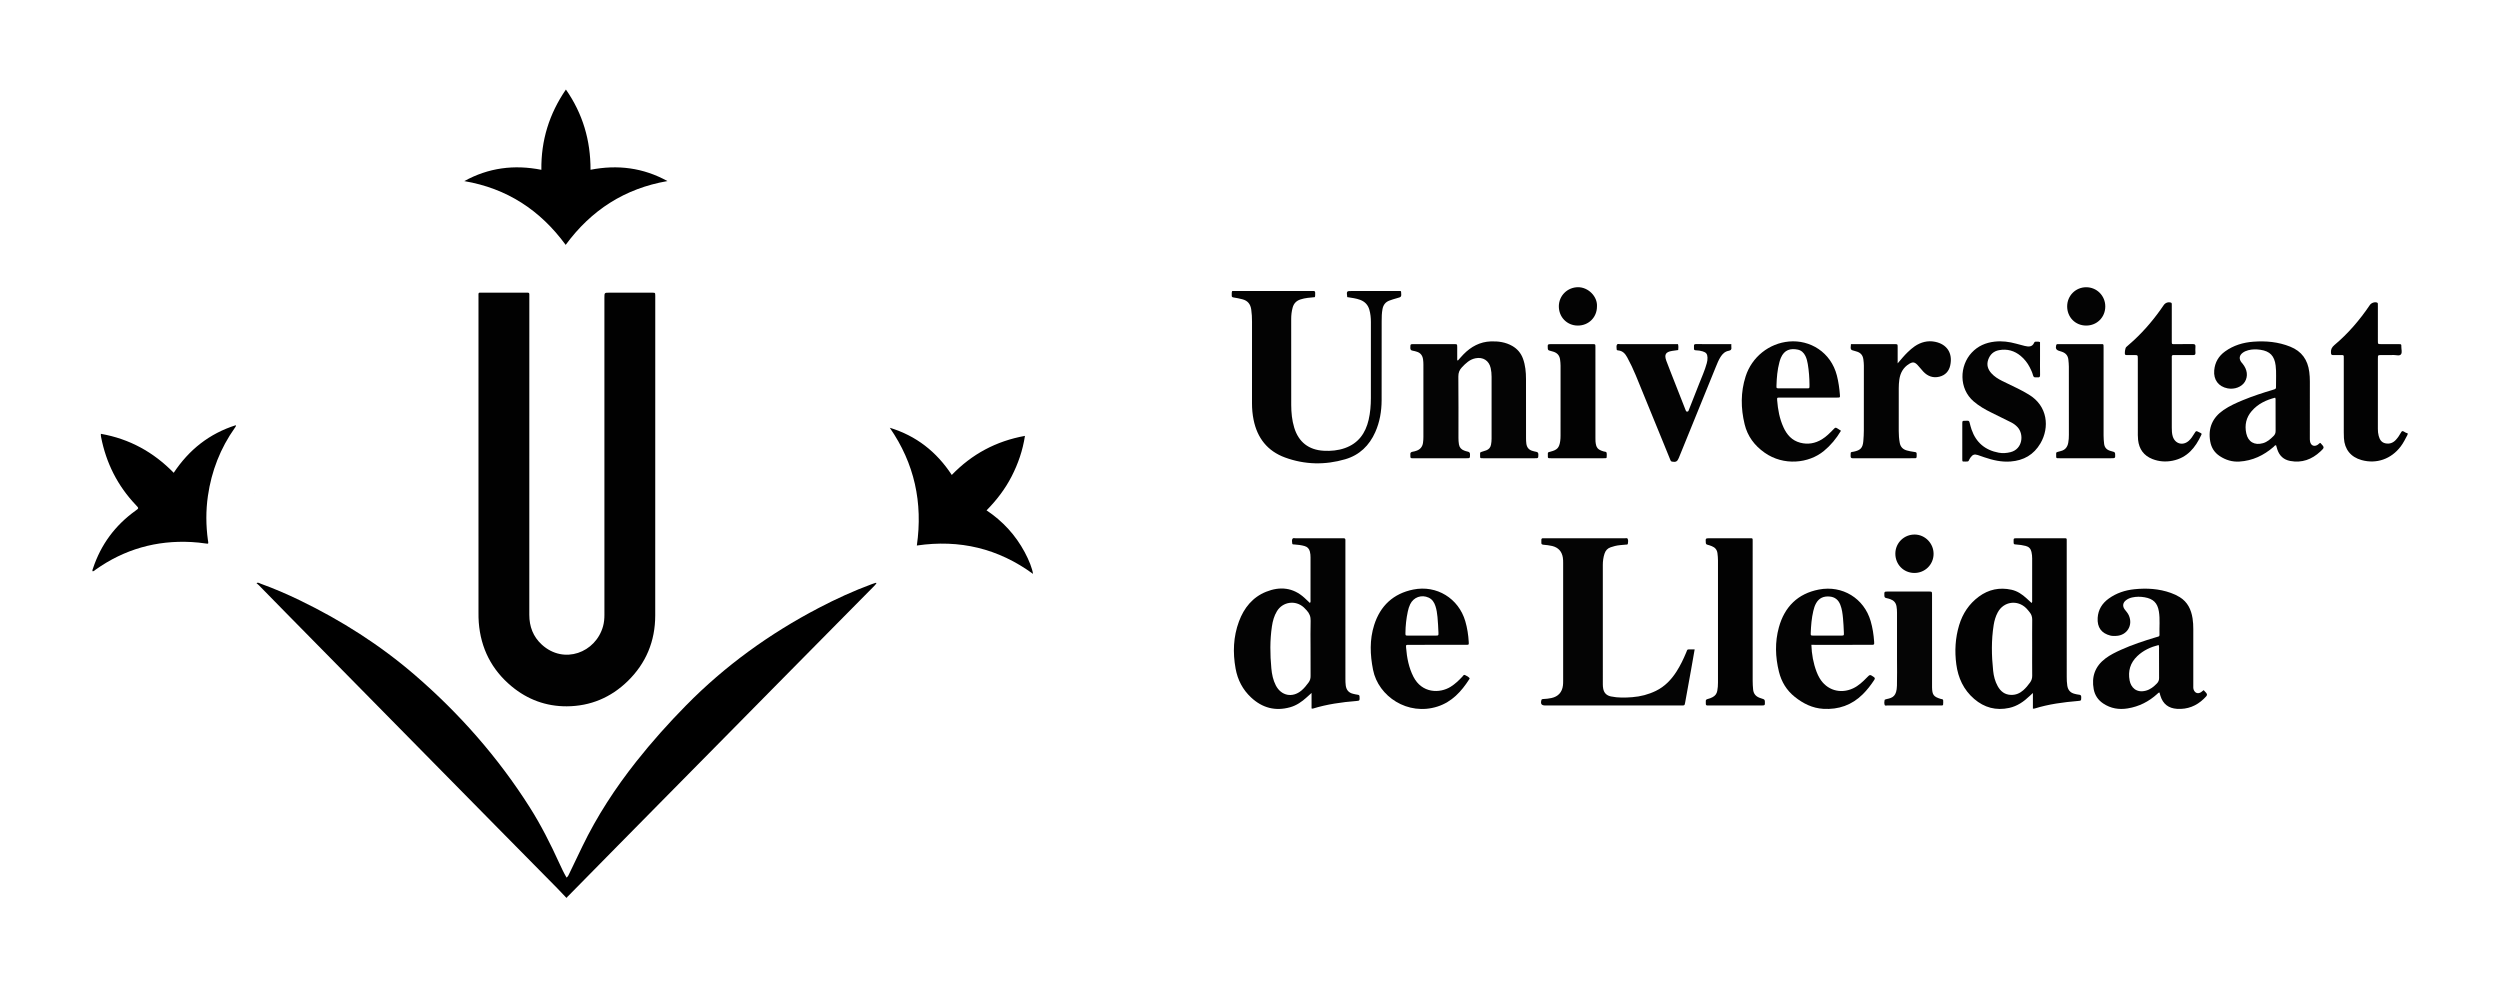 <?xml version="1.0" encoding="UTF-8"?> <svg xmlns="http://www.w3.org/2000/svg" width="881" height="348" viewBox="0 0 881 348" fill="none"><path fill-rule="evenodd" clip-rule="evenodd" d="M674.549 201.908C670.762 201.853 667.869 198.847 667.92 195.015C667.971 191.266 671.049 188.303 674.822 188.373C678.461 188.441 681.422 191.527 681.394 195.221C681.365 198.992 678.324 201.962 674.549 201.908Z" fill="#030303"></path><path fill-rule="evenodd" clip-rule="evenodd" d="M90.386 205.515C90.95 205.107 91.434 205.541 91.904 205.711C96.611 207.407 101.199 209.391 105.701 211.57C120.336 218.656 133.968 227.319 146.279 237.951C161.962 251.494 175.522 266.921 186.645 284.439C190.662 290.764 194.022 297.442 197.128 304.253C197.894 305.931 198.68 307.602 199.659 309.27C200.208 308.854 200.418 308.264 200.678 307.728C202.19 304.607 203.676 301.474 205.183 298.351C210.359 287.627 216.83 277.726 224.203 268.397C229.685 261.459 235.575 254.881 241.774 248.579C255.514 234.611 271.2 223.291 288.544 214.227C294.617 211.053 300.835 208.202 307.269 205.833C307.691 205.678 308.118 205.535 308.547 205.399C308.622 205.376 308.717 205.417 308.898 205.441C308.553 206.049 308.072 206.495 307.619 206.954C303.47 211.156 299.311 215.35 295.161 219.55C287.809 226.988 280.46 234.428 273.111 241.87C268.234 246.81 263.364 251.757 258.488 256.698C249.811 265.49 241.132 274.277 232.456 283.068C227.516 288.073 222.578 293.079 217.643 298.088C211.822 303.996 206.004 309.906 200.187 315.818C200.038 315.97 199.816 316.081 199.82 316.345C199.73 316.345 199.64 316.345 199.549 316.345C198.467 315.208 197.403 314.054 196.3 312.937C189.404 305.94 182.496 298.953 175.599 291.957C168.258 284.512 160.924 277.06 153.588 269.611C147.77 263.703 141.951 257.795 136.134 251.887C130.283 245.947 124.434 240.007 118.583 234.067C112.733 228.126 106.881 222.189 101.035 216.244C97.749 212.903 94.476 209.548 91.192 206.204C90.943 205.95 90.654 205.734 90.383 205.5L90.386 205.515Z" fill="black"></path><path fill-rule="evenodd" clip-rule="evenodd" d="M848.432 153.176C847.676 154.594 846.987 156.045 846.006 157.339C842.649 161.772 837.463 163.588 832.221 162.13C828.416 161.071 826.221 158.352 825.998 154.404C825.961 153.729 825.949 153.052 825.949 152.377C825.947 143.944 825.947 135.512 825.947 127.079C825.947 126.853 825.949 126.628 825.947 126.403C825.947 125.042 826.07 125.119 824.599 125.12C823.788 125.121 822.976 125.104 822.165 125.125C821.653 125.139 821.489 124.945 821.435 124.421C821.316 123.253 821.667 122.419 822.603 121.634C827.474 117.554 831.568 112.77 835.119 107.513C835.654 106.72 836.846 106.316 837.674 106.628C837.869 106.701 837.947 106.837 837.951 107.028C837.959 107.343 837.963 107.659 837.963 107.975C837.963 112.033 837.961 116.092 837.965 120.15C837.967 121.253 837.981 121.263 839.065 121.267C841.139 121.275 843.213 121.261 845.288 121.273C846.222 121.278 846.249 121.296 846.237 122.257C846.227 123.151 846.604 124.262 846.089 124.881C845.54 125.54 844.396 125.077 843.515 125.108C842.076 125.158 840.63 125.117 839.187 125.123C837.974 125.128 837.966 125.133 837.966 126.403C837.962 130.011 837.964 133.618 837.964 137.226C837.964 141.871 837.97 146.515 837.96 151.16C837.958 151.978 838.03 152.786 838.241 153.569C838.583 154.843 839.173 155.929 840.618 156.23C842.067 156.531 843.29 156.096 844.282 155.027C845.02 154.231 845.62 153.325 846.141 152.376C846.381 151.939 846.596 151.788 847.086 152.064C847.506 152.3 847.906 152.628 848.432 152.637C848.432 152.815 848.432 152.996 848.432 153.176Z" fill="#020202"></path><path fill-rule="evenodd" clip-rule="evenodd" d="M168.616 161.852C168.616 142.823 168.614 123.795 168.619 104.766C168.619 102.84 168.409 103.148 170.281 103.142C175.196 103.127 180.111 103.137 185.026 103.138C185.341 103.138 185.658 103.146 185.972 103.139C186.367 103.129 186.543 103.316 186.536 103.707C186.527 104.113 186.536 104.519 186.536 104.924C186.536 142.17 186.543 179.415 186.526 216.661C186.525 220.81 187.88 224.38 190.941 227.173C198.739 234.288 209.959 229.976 212.519 220.684C212.879 219.375 212.998 218.033 212.997 216.672C212.991 179.426 212.992 142.181 212.992 104.935C212.992 103.138 212.992 103.138 214.759 103.137C219.764 103.137 224.769 103.135 229.775 103.139C230.896 103.139 230.896 103.151 230.914 104.214C230.917 104.394 230.914 104.574 230.914 104.755C230.914 142.136 230.931 179.517 230.902 216.898C230.895 225.942 227.672 233.733 221.183 240.05C215.243 245.834 208.029 248.86 199.739 248.904C192.461 248.943 185.919 246.536 180.307 241.881C173.257 236.033 169.424 228.471 168.716 219.338C168.626 218.171 168.619 216.997 168.619 215.826C168.614 197.835 168.616 179.843 168.616 161.852Z" fill="#010101"></path><path fill-rule="evenodd" clip-rule="evenodd" d="M461.627 212.497C461.943 212.084 461.827 211.715 461.827 211.379C461.837 206.419 461.834 201.459 461.833 196.499C461.833 195.776 461.788 195.061 461.601 194.356C461.334 193.353 460.724 192.709 459.723 192.424C458.545 192.09 457.34 191.951 456.123 191.87C455.835 191.85 455.409 191.945 455.377 191.495C455.336 190.926 455.147 190.294 455.518 189.803C455.73 189.522 456.199 189.685 456.551 189.684C461.646 189.678 466.741 189.68 471.836 189.68C472.332 189.68 472.83 189.704 473.324 189.674C473.885 189.639 474.178 189.82 474.123 190.43C474.095 190.743 474.118 191.061 474.118 191.377C474.118 207.339 474.117 223.301 474.123 239.263C474.123 240.029 474.142 240.799 474.238 241.556C474.434 243.091 475.252 244.128 476.808 244.49C477.377 244.622 477.949 244.77 478.527 244.837C479.002 244.892 479.085 245.123 479.105 245.545C479.169 246.866 479.154 246.937 478.008 247.028C472.787 247.443 467.623 248.172 462.602 249.725C462.529 249.747 462.435 249.702 462.193 249.663C462.193 247.975 462.193 246.254 462.193 244.194C461.46 244.858 460.978 245.291 460.499 245.726C458.78 247.289 456.897 248.605 454.637 249.235C449.422 250.69 444.841 249.476 440.9 245.803C437.929 243.034 436.147 239.601 435.426 235.628C434.405 229.984 434.606 224.391 436.617 218.981C438.383 214.235 441.401 210.449 446.199 208.53C451.028 206.598 455.652 207.003 459.676 210.664C460.143 211.089 460.594 211.531 461.053 211.963C461.236 212.136 461.422 212.307 461.627 212.497ZM461.835 228.227C461.835 225.071 461.766 221.913 461.866 218.759C461.913 217.282 461.436 216.129 460.478 215.098C460.14 214.735 459.809 214.363 459.443 214.031C456.531 211.39 452.027 212.034 449.997 215.382C448.999 217.028 448.502 218.852 448.225 220.732C447.496 225.663 447.559 230.614 448.024 235.56C448.218 237.626 448.628 239.661 449.597 241.537C451.501 245.223 455.461 246.014 458.646 243.329C459.617 242.51 460.4 241.521 461.149 240.502C461.649 239.823 461.859 239.094 461.85 238.236C461.814 234.899 461.835 231.562 461.835 228.227Z" fill="#030303"></path><path fill-rule="evenodd" clip-rule="evenodd" d="M716.395 249.734C716.395 247.949 716.395 246.211 716.395 244.208C715.905 244.659 715.586 244.94 715.282 245.235C713.204 247.234 710.893 248.856 708.026 249.474C703.397 250.473 699.276 249.38 695.692 246.294C691.956 243.076 690.036 238.893 689.399 234.089C688.784 229.44 689.04 224.829 690.399 220.318C691.631 216.23 693.887 212.81 697.335 210.26C700.784 207.708 704.647 206.899 708.851 207.827C710.939 208.288 712.634 209.458 714.181 210.877C714.761 211.409 715.337 211.945 715.925 212.486C716.237 212.136 716.128 211.812 716.128 211.518C716.136 206.605 716.134 201.692 716.134 196.779C716.134 196.012 716.064 195.256 715.89 194.502C715.632 193.379 714.992 192.676 713.869 192.391C712.773 192.113 711.666 191.953 710.539 191.884C709.607 191.827 709.607 191.809 709.594 190.863C709.576 189.694 709.576 189.684 710.742 189.684C716.195 189.68 721.648 189.681 727.103 189.683C728.447 189.683 728.312 189.585 728.312 190.937C728.314 206.802 728.312 222.668 728.316 238.533C728.316 239.568 728.351 240.599 728.511 241.628C728.753 243.188 729.597 244.158 731.134 244.516C731.616 244.628 732.099 244.772 732.589 244.807C733.191 244.849 733.444 245.039 733.427 245.704C733.398 246.899 733.448 246.924 732.288 247.021C727.118 247.453 721.993 248.134 717.017 249.681C716.854 249.731 716.67 249.712 716.395 249.734ZM716.135 228.126C716.135 224.884 716.108 221.642 716.151 218.401C716.165 217.395 715.891 216.545 715.274 215.783C714.879 215.293 714.497 214.787 714.051 214.345C710.949 211.256 706.096 211.944 704.018 215.775C703.262 217.17 702.819 218.684 702.571 220.247C701.717 225.618 701.815 231.005 702.385 236.39C702.586 238.273 703.049 240.112 703.983 241.791C705.012 243.644 706.485 244.829 708.702 244.885C710.364 244.927 711.778 244.327 713.003 243.243C713.919 242.435 714.689 241.498 715.399 240.509C715.915 239.793 716.161 239.029 716.149 238.12C716.109 234.789 716.133 231.457 716.135 228.126Z" fill="#020202"></path><path fill-rule="evenodd" clip-rule="evenodd" d="M463.337 104.716C461.571 104.874 459.915 104.993 458.31 105.511C456.849 105.982 455.937 106.918 455.534 108.379C455.171 109.69 455.018 111.032 455.017 112.387C455.009 122.487 454.993 132.587 455.027 142.687C455.036 145.392 455.289 148.087 456.083 150.698C457.623 155.764 461.17 158.551 466.472 158.847C469.015 158.99 471.528 158.757 473.937 157.908C478.676 156.237 481.214 152.674 482.31 147.931C482.891 145.418 483.093 142.857 483.098 140.286C483.118 131.358 483.108 122.431 483.104 113.503C483.104 112.011 482.968 110.533 482.546 109.094C482.057 107.423 480.987 106.304 479.355 105.676C477.869 105.104 476.295 104.972 474.762 104.701C474.503 102.548 474.503 102.548 476.478 102.548C481.752 102.548 487.029 102.548 492.304 102.548C492.749 102.548 493.195 102.548 493.599 102.548C493.676 102.713 493.741 102.791 493.747 102.874C493.894 104.666 493.889 104.648 492.188 105.103C491.321 105.335 490.462 105.618 489.619 105.926C488.225 106.436 487.466 107.469 487.192 108.919C486.921 110.347 486.901 111.787 486.9 113.228C486.894 122.516 486.924 131.805 486.884 141.093C486.866 144.953 486.228 148.72 484.645 152.277C482.534 157.021 479.09 160.366 474.071 161.837C466.945 163.925 459.8 163.772 452.83 161.217C446.666 158.957 443.063 154.361 441.766 147.95C441.381 146.047 441.204 144.121 441.205 142.176C441.215 132.572 441.21 122.968 441.21 113.364C441.21 111.921 441.148 110.486 440.934 109.052C440.653 107.16 439.7 105.941 437.788 105.457C436.78 105.202 435.769 104.984 434.747 104.835C434.244 104.762 434.012 104.594 434.065 104.081C434.116 103.596 433.956 103.091 434.232 102.548C434.605 102.548 435.006 102.548 435.407 102.548C444.29 102.548 453.173 102.548 462.055 102.548C462.236 102.548 462.419 102.572 462.595 102.544C463.357 102.42 463.537 102.816 463.466 103.474C463.423 103.874 463.539 104.288 463.337 104.716Z" fill="#030303"></path><path fill-rule="evenodd" clip-rule="evenodd" d="M313.561 150.748C322.866 153.564 330.031 159.19 335.405 167.373C342.509 160.026 350.99 155.456 361.193 153.604C360.406 158.75 358.787 163.422 356.498 167.878C354.221 172.313 351.23 176.237 347.66 179.849C353.433 183.701 357.878 188.587 361.1 194.571C362.645 197.441 363.814 200.475 364.038 202.241C351.771 193.267 338.17 190.037 323.096 192.241C325.257 177.128 322.257 163.31 313.561 150.748Z" fill="black"></path><path fill-rule="evenodd" clip-rule="evenodd" d="M199.344 86.296C190.377 74.055 178.624 66.371 163.615 63.821C172.153 59.106 181.181 57.941 190.779 59.84C190.647 49.475 193.537 40.134 199.425 31.547C205.381 40.091 208.126 49.476 208.102 59.826C217.683 57.955 226.676 59.111 235.208 63.81C220.216 66.413 208.371 73.991 199.344 86.296Z" fill="black"></path><path fill-rule="evenodd" clip-rule="evenodd" d="M35.547 152.877C45.651 154.661 54.083 159.315 61.217 166.613C66.621 158.47 73.763 152.802 83.128 149.831C83.169 150.301 82.935 150.513 82.774 150.74C77.648 157.97 74.532 166.002 73.269 174.753C72.519 179.954 72.557 185.168 73.271 190.374C73.283 190.463 73.311 190.55 73.324 190.639C73.472 191.65 73.461 191.671 72.49 191.525C70.842 191.278 69.186 191.107 67.52 191.016C55.105 190.341 43.819 193.57 33.666 200.756C33.348 200.981 33.089 201.337 32.633 201.332C32.465 200.952 32.666 200.63 32.777 200.295C35.559 191.895 40.567 185.134 47.746 179.976C48.977 179.092 48.975 179.122 47.897 177.989C41.448 171.215 37.416 163.198 35.624 154.037C35.589 153.86 35.565 153.681 35.55 153.501C35.538 153.368 35.547 153.233 35.547 152.877Z" fill="black"></path><path fill-rule="evenodd" clip-rule="evenodd" d="M597.195 228.854C596.754 231.37 596.357 233.671 595.945 235.97C595.254 239.827 594.554 243.682 593.853 247.536C593.658 248.601 593.65 248.612 592.605 248.613C589.269 248.619 585.933 248.615 582.597 248.615C570.154 248.615 557.71 248.615 545.269 248.615C545.042 248.615 544.818 248.615 544.591 248.615C543.218 248.612 542.825 248.075 543.181 246.73C543.271 246.387 543.501 246.349 543.783 246.338C544.775 246.299 545.76 246.198 546.73 245.988C549.093 245.477 550.505 243.943 550.785 241.539C550.847 241.004 550.855 240.46 550.855 239.92C550.859 226.08 550.861 212.239 550.855 198.399C550.855 197.769 550.847 197.131 550.75 196.512C550.404 194.332 549.172 192.948 546.998 192.408C545.986 192.156 544.955 192.066 543.926 191.97C543.358 191.917 543.108 191.723 543.172 191.148C543.197 190.925 543.193 190.696 543.174 190.472C543.123 189.93 543.276 189.601 543.901 189.675C544.124 189.701 544.352 189.678 544.577 189.678C553.819 189.678 563.061 189.678 572.304 189.678C572.349 189.678 572.394 189.672 572.439 189.679C572.826 189.737 573.355 189.476 573.576 189.863C573.867 190.373 573.726 191.007 573.664 191.578C573.619 192.005 573.178 191.902 572.891 191.93C571.639 192.055 570.373 192.098 569.143 192.398C568.62 192.525 568.104 192.689 567.592 192.859C566.483 193.229 565.791 194.021 565.434 195.11C565.006 196.405 564.832 197.743 564.832 199.103C564.83 213.124 564.83 227.145 564.836 241.165C564.836 241.658 564.877 242.157 564.963 242.643C565.236 244.189 566.16 245.104 567.703 245.428C570.203 245.952 572.726 245.875 575.242 245.683C578.138 245.462 580.92 244.736 583.543 243.459C586.682 241.93 588.982 239.508 590.832 236.607C592.166 234.512 593.238 232.283 594.195 229.995C594.732 228.712 594.414 228.87 595.943 228.852C596.297 228.851 596.654 228.854 597.195 228.854Z" fill="#040404"></path><path fill-rule="evenodd" clip-rule="evenodd" d="M513.787 127.024C514.437 126.302 515.06 125.557 515.74 124.864C518.392 122.161 521.523 120.441 525.388 120.308C528.034 120.217 530.603 120.579 532.943 121.923C534.726 122.948 535.98 124.437 536.693 126.379C537.545 128.7 537.757 131.118 537.763 133.559C537.779 140.503 537.767 147.448 537.773 154.392C537.773 155.021 537.8 155.655 537.875 156.279C538.041 157.678 538.789 158.595 540.187 158.935C540.537 159.02 540.878 159.142 541.234 159.191C541.859 159.278 542.146 159.527 542.119 160.238C542.072 161.471 542.127 161.482 540.853 161.483C534.855 161.486 528.857 161.484 522.861 161.484C522.59 161.484 522.32 161.483 522.049 161.474C521.799 161.466 521.602 161.356 521.59 161.09C521.569 160.64 521.584 160.189 521.582 159.738C521.582 159.379 521.867 159.317 522.119 159.233C522.674 159.049 523.24 158.9 523.785 158.692C524.695 158.346 525.24 157.7 525.433 156.718C525.576 156.003 525.632 155.291 525.632 154.57C525.634 147.31 525.63 140.05 525.636 132.79C525.636 131.748 525.544 130.717 525.316 129.703C524.72 127.057 522.605 125.725 519.949 126.259C517.922 126.666 516.545 128.004 515.197 129.42C514.324 130.338 513.908 131.329 513.922 132.673C513.996 139.887 513.957 147.103 513.959 154.318C513.959 155.084 513.996 155.842 514.129 156.605C514.317 157.702 514.945 158.381 515.94 158.765C516.36 158.926 516.792 159.064 517.231 159.153C517.807 159.269 518.04 159.534 518.034 160.161C518.024 161.478 518.065 161.484 516.714 161.485C510.581 161.487 504.448 161.486 498.316 161.486C498.045 161.486 497.775 161.488 497.504 161.481C497.173 161.472 497.026 161.278 497.018 160.964C497.011 160.739 497.039 160.51 497.008 160.288C496.919 159.639 497.147 159.274 497.833 159.186C498.275 159.128 498.712 158.99 499.137 158.848C500.456 158.409 501.241 157.48 501.458 156.119C501.57 155.411 501.604 154.683 501.605 153.965C501.615 145.487 501.614 137.01 501.607 128.532C501.606 127.903 501.577 127.267 501.487 126.645C501.291 125.281 500.588 124.309 499.207 123.925C498.774 123.805 498.343 123.647 497.901 123.6C497.155 123.521 496.97 123.13 496.998 122.431C497.042 121.28 497.002 121.269 498.204 121.269C502.938 121.265 507.674 121.265 512.409 121.269C513.507 121.27 513.516 121.28 513.522 122.354C513.532 123.885 513.524 125.415 513.524 126.945C513.611 126.971 513.699 126.998 513.787 127.024Z" fill="#040404"></path><path fill-rule="evenodd" clip-rule="evenodd" d="M817.711 156.091C819.193 157.684 819.211 157.704 817.705 159.105C814.693 161.911 811.193 163.224 807.055 162.438C804.77 162.003 803.284 160.634 802.547 158.44C802.377 157.932 802.24 157.414 802.09 156.903C801.635 156.868 801.475 157.253 801.215 157.477C797.744 160.489 793.787 162.375 789.151 162.657C786.639 162.81 784.35 162.119 782.249 160.736C780.37 159.498 779.269 157.766 778.884 155.572C778.062 150.864 779.661 147.167 783.591 144.477C785.722 143.02 788.07 141.979 790.443 140.998C793.9 139.569 797.455 138.423 801.035 137.35C802.06 137.042 802.09 137.032 802.068 135.984C802.021 133.598 802.236 131.206 801.939 128.826C801.511 125.401 799.933 123.753 796.548 123.259C795.118 123.05 793.673 123.048 792.255 123.426C791.552 123.614 790.89 123.895 790.308 124.335C789.122 125.232 788.956 126.435 789.841 127.633C789.976 127.814 790.136 127.974 790.279 128.149C791.97 130.216 792.271 132.584 791.091 134.537C789.995 136.353 787.446 137.329 785.023 136.862C781.789 136.238 779.998 133.84 780.289 130.518C780.535 127.696 781.84 125.475 784.129 123.831C787.106 121.694 790.481 120.684 794.094 120.413C798.543 120.08 802.885 120.482 807.082 122.166C811.139 123.795 813.25 126.82 813.785 131.052C813.928 132.167 813.996 133.291 813.994 134.421C813.978 141.002 813.984 147.584 813.988 154.166C813.988 154.616 813.976 155.074 814.052 155.513C814.322 157.057 815.564 157.564 816.845 156.68C817.131 156.482 817.316 156.131 817.711 156.091ZM801.754 140.142C798.574 140.955 795.688 142.312 793.492 144.866C791.535 147.14 790.965 149.797 791.582 152.706C792.223 155.716 794.48 157.023 797.453 156.183C798.996 155.747 800.119 154.738 801.209 153.641C801.723 153.125 801.936 152.586 801.928 151.849C801.893 148.288 801.914 144.726 801.91 141.164C801.91 140.854 801.973 140.533 801.754 140.142Z" fill="#030303"></path><path fill-rule="evenodd" clip-rule="evenodd" d="M761.006 244.044C760.551 244.093 760.416 244.356 760.223 244.533C757.25 247.246 753.795 248.984 749.823 249.639C746.731 250.149 743.827 249.682 741.167 247.905C739.335 246.68 738.218 244.994 737.823 242.873C737.001 238.441 738.315 234.782 741.958 232.037C743.661 230.753 745.569 229.833 747.499 228.962C751.405 227.199 755.468 225.87 759.563 224.63C759.864 224.539 760.163 224.425 760.469 224.366C760.846 224.294 761.016 224.092 761.002 223.718C760.912 220.974 761.232 218.218 760.791 215.486C760.301 212.467 758.807 211.011 755.775 210.482C754.291 210.223 752.82 210.216 751.349 210.546C750.546 210.726 749.806 211.051 749.16 211.557C748.068 212.411 747.9 213.659 748.748 214.762C749.268 215.441 749.85 216.065 750.203 216.864C751.75 220.366 749.553 223.932 745.73 224.09C745.056 224.118 744.373 224.145 743.71 223.979C740.552 223.182 739.003 221.104 739.22 217.715C739.406 214.829 740.804 212.601 743.13 210.929C745.833 208.985 748.909 207.979 752.171 207.644C756.511 207.199 760.812 207.448 764.972 208.93C766.077 209.324 767.144 209.811 768.14 210.428C770.925 212.147 772.171 214.811 772.66 217.918C772.857 219.166 772.918 220.425 772.916 221.689C772.914 228.315 772.914 234.941 772.916 241.566C772.918 242.059 772.871 242.556 773.047 243.037C773.49 244.248 774.557 244.626 775.639 243.931C775.971 243.718 776.266 243.447 776.571 243.207C778.114 244.801 778.122 244.808 776.633 246.249C774 248.794 770.875 250.028 767.194 249.798C764.2 249.611 762.223 248.088 761.344 245.233C761.225 244.849 761.123 244.458 761.006 244.044ZM760.713 227.29C757.842 228.034 755.297 229.198 753.186 231.207C750.694 233.579 749.848 236.483 750.483 239.825C750.93 242.175 752.784 244.299 756.202 243.394C757.79 242.974 758.987 241.995 760.1 240.841C760.639 240.281 760.868 239.706 760.86 238.925C760.823 235.68 760.85 232.434 760.839 229.189C760.836 228.61 760.93 228.022 760.713 227.29Z" fill="#030303"></path><path fill-rule="evenodd" clip-rule="evenodd" d="M506.569 227.238C503.187 227.238 499.805 227.233 496.423 227.241C495.46 227.243 495.43 227.263 495.505 228.213C495.791 231.783 496.446 235.262 498.096 238.492C501.062 244.301 507.314 244.462 511.248 241.995C512.79 241.029 514.083 239.781 515.323 238.467C515.573 238.203 515.776 237.663 516.268 237.888C516.834 238.146 517.401 238.447 517.832 238.92C517.98 239.083 517.832 239.26 517.74 239.402C514.976 243.696 511.651 247.348 506.601 248.977C496.121 252.356 485.72 245.432 483.861 236.036C482.811 230.733 482.609 225.444 484.255 220.263C486.404 213.49 490.996 209.181 498.026 207.758C506.272 206.09 514.019 210.855 516.373 218.928C517.07 221.315 517.443 223.763 517.584 226.246C517.639 227.209 517.645 227.229 516.713 227.232C513.693 227.242 510.671 227.236 507.65 227.236C507.291 227.238 506.931 227.238 506.569 227.238ZM501.042 223.989C502.662 223.989 504.283 223.998 505.904 223.986C506.904 223.979 506.952 223.963 506.909 222.92C506.834 221.079 506.737 219.237 506.568 217.402C506.449 216.106 506.252 214.81 505.842 213.564C505.419 212.282 504.736 211.193 503.46 210.604C500.939 209.44 498.15 210.439 496.944 212.937C496.551 213.749 496.298 214.615 496.11 215.497C495.581 217.968 495.3 220.466 495.277 222.993C495.267 223.962 495.263 223.977 496.178 223.985C497.8 223.998 499.421 223.989 501.042 223.989Z" fill="#030303"></path><path fill-rule="evenodd" clip-rule="evenodd" d="M648.762 151.797C647.094 154.576 645.153 156.919 642.766 158.894C637.403 163.332 628.543 164.247 621.852 159.526C618.264 156.994 615.827 153.74 614.799 149.481C613.442 143.854 613.379 138.224 615.151 132.669C617.346 125.779 623.454 120.978 630.444 120.348C637.831 119.682 645.194 124.082 647.315 132.323C647.887 134.554 648.2 136.83 648.381 139.123C648.457 140.078 648.436 140.101 647.475 140.104C643.957 140.114 640.44 140.107 636.924 140.108C633.676 140.108 630.43 140.103 627.182 140.111C626.235 140.114 626.203 140.134 626.276 141.09C626.524 144.344 627.116 147.527 628.465 150.52C629.66 153.179 631.461 155.246 634.403 156.013C637.112 156.72 639.671 156.267 642.055 154.811C643.612 153.86 644.867 152.562 646.129 151.274C646.818 150.57 646.818 150.564 647.668 151.08C648.01 151.287 648.338 151.518 648.762 151.797ZM631.721 136.857C633.254 136.857 634.787 136.858 636.321 136.857C637.729 136.856 637.671 136.998 637.663 135.576C637.647 133.14 637.464 130.716 637.067 128.312C636.907 127.334 636.672 126.37 636.239 125.469C635.678 124.308 634.792 123.462 633.536 123.206C630.979 122.685 628.796 123.241 627.579 126.094C627.368 126.588 627.206 127.109 627.067 127.628C626.338 130.342 626.108 133.122 626.028 135.918C626.003 136.835 626.022 136.848 626.989 136.855C628.566 136.865 630.145 136.857 631.721 136.857Z" fill="#030303"></path><path fill-rule="evenodd" clip-rule="evenodd" d="M638.328 227.238C638.445 230.62 639.025 233.747 640.166 236.761C640.451 237.516 640.805 238.256 641.213 238.951C643.711 243.213 648.527 244.672 653.02 242.576C654.944 241.679 656.432 240.251 657.887 238.764C658.987 237.638 658.977 237.67 660.285 238.547C660.795 238.887 660.777 239.15 660.473 239.619C659.287 241.438 657.973 243.145 656.426 244.674C652.574 248.483 647.91 250.11 642.543 249.795C638.707 249.569 635.451 247.944 632.492 245.587C629.59 243.275 627.779 240.269 626.9 236.721C625.613 231.519 625.449 226.251 626.879 221.072C628.873 213.843 633.547 209.178 640.986 207.752C649.257 206.167 656.894 210.841 659.226 218.893C659.906 221.238 660.275 223.642 660.441 226.074C660.521 227.229 660.5 227.238 659.281 227.239C652.834 227.242 646.386 227.24 639.939 227.24C639.449 227.238 638.961 227.238 638.328 227.238ZM643.859 223.989C645.48 223.989 647.101 223.996 648.722 223.986C649.798 223.98 649.829 223.967 649.784 222.975C649.708 221.269 649.641 219.559 649.475 217.86C649.317 216.252 649.127 214.639 648.524 213.112C647.833 211.355 646.592 210.354 644.674 210.212C642.653 210.062 641.059 210.731 640.02 212.533C639.52 213.4 639.231 214.347 639.006 215.312C638.412 217.863 638.197 220.462 638.104 223.073C638.073 223.948 638.096 223.976 638.997 223.984C640.617 224 642.238 223.988 643.859 223.989Z" fill="#030303"></path><path fill-rule="evenodd" clip-rule="evenodd" d="M617.639 216.319C617.639 224.206 617.639 232.093 617.641 239.981C617.641 240.971 617.705 241.958 617.795 242.946C617.928 244.412 618.676 245.363 620.02 245.883C620.438 246.046 620.864 246.197 621.295 246.322C621.742 246.451 621.92 246.692 621.938 247.186C621.987 248.603 622.012 248.612 620.588 248.612C614.549 248.614 608.51 248.613 602.471 248.613C602.244 248.613 602.02 248.602 601.795 248.613C601.359 248.634 601.104 248.484 601.129 248.002C601.145 247.733 601.158 247.458 601.125 247.192C601.064 246.688 601.305 246.448 601.764 246.342C602.381 246.199 602.967 245.966 603.528 245.672C604.421 245.203 604.971 244.485 605.165 243.483C605.356 242.504 605.415 241.519 605.415 240.526C605.415 226.194 605.415 211.861 605.415 197.529C605.415 196.672 605.341 195.824 605.233 194.973C605.073 193.718 604.387 192.917 603.247 192.471C602.745 192.275 602.235 192.09 601.712 191.964C601.29 191.861 601.15 191.662 601.12 191.227C601.02 189.681 601.001 189.681 602.599 189.681C607.197 189.68 611.794 189.679 616.392 189.681C617.742 189.682 617.64 189.552 617.64 190.898C617.641 199.373 617.639 207.846 617.639 216.319Z" fill="#020202"></path><path fill-rule="evenodd" clip-rule="evenodd" d="M753.367 140.287C753.367 135.645 753.369 131.003 753.365 126.361C753.363 125.132 753.353 125.13 752.094 125.122C751.237 125.116 750.381 125.123 749.524 125.118C749.309 125.117 749.067 125.16 748.907 124.957C748.628 124.602 748.887 122.66 749.284 122.301C750.151 121.514 751.054 120.766 751.911 119.971C755.929 116.249 759.411 112.069 762.483 107.542C763.063 106.687 764.069 106.339 765.008 106.628C765.285 106.713 765.332 106.898 765.334 107.132C765.338 107.447 765.338 107.763 765.338 108.078C765.338 112.134 765.342 116.19 765.334 120.246C765.332 121.354 765.359 121.269 766.379 121.267C768.496 121.263 770.615 121.288 772.733 121.253C773.413 121.242 773.733 121.413 773.678 122.152C773.623 122.869 773.623 123.597 773.678 124.314C773.729 125.011 773.407 125.139 772.801 125.13C770.863 125.103 768.924 125.12 766.987 125.12C766.671 125.12 766.354 125.137 766.04 125.118C765.536 125.086 765.276 125.268 765.335 125.81C765.36 126.033 765.339 126.26 765.339 126.486C765.339 134.553 765.339 142.621 765.339 150.688C765.339 151.726 765.366 152.761 765.669 153.766C766.468 156.417 769.235 157.194 771.323 155.346C772.143 154.621 772.716 153.698 773.284 152.777C773.903 151.774 773.903 151.774 774.997 152.334C775.198 152.437 775.399 152.538 775.601 152.639C775.851 152.765 775.884 152.954 775.773 153.195C773.689 157.723 770.783 161.347 765.56 162.367C763.167 162.835 760.796 162.662 758.521 161.769C755.46 160.568 753.808 158.254 753.459 155.021C753.34 153.905 753.375 152.771 753.373 151.646C753.361 147.859 753.367 144.073 753.367 140.287Z" fill="#020202"></path><path fill-rule="evenodd" clip-rule="evenodd" d="M652.277 121.267C656.66 121.267 660.986 121.267 665.312 121.267C666.124 121.267 666.935 121.258 667.748 121.269C668.709 121.283 668.725 121.291 668.732 122.223C668.746 123.801 668.736 125.379 668.736 126.956C668.736 127.209 668.736 127.462 668.736 128.047C670.045 126.53 671.08 125.249 672.269 124.113C673.054 123.365 673.853 122.635 674.749 122.029C676.935 120.552 679.36 119.921 681.94 120.451C686.032 121.292 688.229 124.368 687.256 128.799C686.809 130.833 685.506 132.248 683.42 132.753C681.203 133.289 679.326 132.589 677.783 130.966C677.07 130.216 676.459 129.37 675.74 128.625C674.711 127.555 674.033 127.466 672.758 128.249C670.696 129.515 669.643 131.448 669.32 133.794C669.185 134.772 669.125 135.767 669.121 136.754C669.101 141.803 669.105 146.852 669.117 151.901C669.119 153.296 669.215 154.683 669.472 156.063C669.742 157.523 670.599 158.362 671.986 158.748C672.769 158.966 673.562 159.118 674.369 159.226C675.453 159.372 675.451 159.393 675.437 160.47C675.425 161.453 675.425 161.479 674.492 161.48C667.324 161.487 660.156 161.475 652.988 161.498C652.316 161.5 652.133 161.274 652.152 160.644C652.201 159.108 652.074 159.413 653.283 159.159C655.656 158.661 656.431 157.83 656.635 155.448C656.742 154.194 656.815 152.932 656.817 151.673C656.833 144.054 656.823 136.435 656.827 128.817C656.827 128.094 656.741 127.382 656.653 126.665C656.462 125.132 655.618 124.221 654.149 123.84C654.018 123.806 653.891 123.757 653.76 123.724C652.061 123.291 652.061 123.292 652.277 121.267Z" fill="#030303"></path><path fill-rule="evenodd" clip-rule="evenodd" d="M718.904 120.568C718.904 122.243 718.904 123.953 718.904 125.663C718.904 127.828 718.877 129.993 718.92 132.157C718.934 132.838 718.697 133.051 718.068 132.973C717.845 132.945 717.613 132.943 717.392 132.973C716.83 133.05 716.578 132.76 716.445 132.264C716.174 131.259 715.74 130.317 715.263 129.396C714.464 127.856 713.404 126.512 712.074 125.409C709.869 123.583 707.334 122.877 704.5 123.389C702.547 123.742 701.277 124.916 700.639 126.767C700.016 128.566 700.506 130.127 701.737 131.511C702.805 132.714 704.151 133.533 705.565 134.242C707.377 135.148 709.21 136.017 711.034 136.897C712.376 137.543 713.665 138.276 714.942 139.04C721.641 143.042 722.327 150.646 719.053 156.231C716.69 160.265 713.149 162.268 708.559 162.631C705.34 162.885 702.291 162.172 699.284 161.152C698.516 160.892 697.759 160.602 696.985 160.356C695.788 159.974 695.161 160.192 694.424 161.214C694.293 161.397 694.186 161.597 694.057 161.781C693.856 162.068 693.815 162.547 693.438 162.61C692.913 162.697 692.362 162.649 691.825 162.637C691.61 162.633 691.528 162.464 691.522 162.266C691.512 162.041 691.508 161.816 691.508 161.59C691.508 157.531 691.506 153.473 691.51 149.414C691.512 148.281 691.522 148.281 692.713 148.278C692.893 148.277 693.076 148.299 693.254 148.274C693.762 148.202 693.971 148.457 694.086 148.918C694.293 149.747 694.506 150.579 694.785 151.385C696.371 155.975 699.605 158.654 704.353 159.531C705.748 159.789 707.146 159.682 708.511 159.34C712.8 158.267 713.308 153.043 710.991 150.534C710.339 149.828 709.581 149.267 708.731 148.841C706.395 147.67 704.055 146.511 701.708 145.365C699.515 144.294 697.423 143.08 695.552 141.486C690.195 136.919 690.54 128.865 694.816 124.288C697.021 121.928 699.74 120.753 702.904 120.392C705.504 120.095 708.021 120.432 710.517 121.117C711.515 121.391 712.511 121.677 713.521 121.91C714.855 122.22 716.156 122.346 716.843 120.759C716.974 120.457 717.214 120.389 717.499 120.41C717.941 120.445 718.398 120.304 718.904 120.568Z" fill="#030303"></path><path fill-rule="evenodd" clip-rule="evenodd" d="M610.125 121.266C610.125 121.756 610.084 122.073 610.135 122.375C610.26 123.153 609.961 123.486 609.174 123.622C607.899 123.843 607.02 124.687 606.342 125.751C605.635 126.859 605.154 128.076 604.662 129.284C600.301 139.999 595.947 150.717 591.588 161.434C591.09 162.66 590.527 162.931 589.219 162.678C588.756 162.588 588.694 162.239 588.563 161.918C587.78 160.001 587.004 158.081 586.221 156.164C582.971 148.204 579.735 140.239 576.457 132.29C575.564 130.127 574.559 128.013 573.439 125.953C572.738 124.664 571.871 123.645 570.294 123.494C570.042 123.47 569.704 123.461 569.712 123.081C569.722 122.51 569.503 121.88 569.862 121.389C570.075 121.098 570.544 121.272 570.895 121.271C576.124 121.263 581.354 121.266 586.583 121.266C588.157 121.266 589.731 121.266 591.321 121.266C591.536 121.99 591.456 122.655 591.399 123.356C590.669 123.459 589.958 123.548 589.251 123.66C586.968 124.024 586.421 124.937 587.21 127.14C587.679 128.453 588.204 129.747 588.714 131.046C590.39 135.32 592.071 139.593 593.751 143.866C593.817 144.034 593.872 144.206 593.946 144.369C594.091 144.681 594.126 145.116 594.632 145.058C595.03 145.013 595.07 144.656 595.183 144.371C596.371 141.356 597.572 138.345 598.744 135.323C599.685 132.89 600.797 130.52 601.471 127.986C601.645 127.325 601.758 126.664 601.723 125.985C601.659 124.728 601.256 124.202 600.055 123.83C599.278 123.589 598.471 123.465 597.662 123.451C597.141 123.442 596.91 123.286 596.959 122.755C596.982 122.486 596.984 122.212 596.959 121.944C596.91 121.402 597.164 121.251 597.674 121.257C599.297 121.279 600.92 121.265 602.543 121.265C605.02 121.266 607.496 121.266 610.125 121.266Z" fill="#030303"></path><path fill-rule="evenodd" clip-rule="evenodd" d="M680.854 226.152C680.854 231.245 680.854 236.339 680.854 241.432C680.854 241.702 680.85 241.973 680.854 242.244C680.909 244.881 681.413 245.538 683.916 246.296C684.234 246.392 684.728 246.319 684.777 246.787C684.832 247.318 684.777 247.863 684.738 248.399C684.732 248.474 684.547 248.578 684.433 248.595C684.212 248.63 683.984 248.616 683.757 248.616C677.538 248.616 671.318 248.62 665.097 248.608C664.767 248.608 664.273 248.813 664.14 248.373C663.974 247.82 664.011 247.214 664.146 246.64C664.166 246.557 664.365 246.509 664.486 246.461C664.611 246.412 664.742 246.371 664.875 246.345C667.063 245.917 668.379 245.268 668.484 241.632C668.578 238.434 668.505 235.232 668.505 232.031C668.505 226.667 668.507 221.303 668.505 215.939C668.503 215.173 668.464 214.417 668.327 213.655C668.095 212.358 667.331 211.57 666.141 211.146C665.676 210.98 665.194 210.853 664.709 210.755C664.23 210.658 664.07 210.422 664.053 209.924C664.002 208.459 663.975 208.458 665.485 208.457C670.217 208.457 674.95 208.454 679.684 208.459C680.84 208.46 680.85 208.471 680.85 209.655C680.855 215.153 680.854 220.652 680.854 226.152Z" fill="#050505"></path><path fill-rule="evenodd" clip-rule="evenodd" d="M562.23 138.804C562.23 143.988 562.23 149.172 562.23 154.356C562.23 154.761 562.214 155.169 562.253 155.572C562.462 157.807 562.997 158.448 565.14 159.092C565.511 159.203 566.064 159.116 566.165 159.578C566.276 160.091 566.202 160.649 566.181 161.186C566.171 161.395 565.98 161.465 565.788 161.471C565.474 161.48 565.157 161.484 564.843 161.484C558.847 161.484 552.851 161.484 546.857 161.484C546.541 161.484 546.224 161.484 545.91 161.474C545.65 161.466 545.476 161.319 545.465 161.067C545.442 160.618 545.453 160.166 545.463 159.715C545.467 159.517 545.594 159.386 545.779 159.328C545.992 159.26 546.211 159.207 546.429 159.151C548.775 158.552 549.484 157.782 549.825 155.389C549.913 154.767 549.934 154.132 549.936 153.503C549.942 145.298 549.94 137.094 549.942 128.89C549.942 128.168 549.868 127.456 549.776 126.739C549.59 125.269 548.786 124.369 547.405 123.937C546.975 123.803 546.546 123.664 546.108 123.571C545.641 123.473 545.456 123.253 545.434 122.749C545.372 121.273 545.346 121.27 546.866 121.269C551.643 121.268 556.421 121.266 561.2 121.271C562.208 121.272 562.225 121.286 562.225 122.306C562.232 127.804 562.23 133.304 562.23 138.804Z" fill="#020202"></path><path fill-rule="evenodd" clip-rule="evenodd" d="M741.301 138.704C741.301 143.615 741.301 148.526 741.301 153.437C741.303 154.428 741.369 155.412 741.49 156.398C741.646 157.664 742.338 158.443 743.513 158.837C743.896 158.965 744.284 159.082 744.677 159.173C745.118 159.275 745.353 159.455 745.374 159.98C745.438 161.463 745.452 161.483 743.972 161.483C737.978 161.484 731.986 161.483 725.993 161.483C725.679 161.483 725.362 161.483 725.048 161.473C724.79 161.465 724.61 161.324 724.599 161.071C724.576 160.622 724.579 160.17 724.595 159.72C724.607 159.374 724.904 159.316 725.159 159.241C725.546 159.127 725.938 159.027 726.329 158.924C727.809 158.534 728.563 157.508 728.845 156.061C729.027 155.129 729.072 154.186 729.074 153.241C729.076 145.221 729.08 137.201 729.066 129.181C729.066 128.374 728.972 127.566 728.894 126.761C728.753 125.295 727.929 124.383 726.55 123.937C726.294 123.854 726.04 123.763 725.78 123.691C724.622 123.371 724.307 122.834 724.591 121.678C724.652 121.421 724.782 121.284 725.036 121.274C725.307 121.263 725.577 121.267 725.847 121.267C730.579 121.267 735.31 121.266 740.04 121.268C741.317 121.268 741.302 121.107 741.302 122.484C741.299 127.891 741.301 133.297 741.301 138.704Z" fill="#030303"></path><path fill-rule="evenodd" clip-rule="evenodd" d="M741.904 108C741.9 111.816 738.951 114.75 735.138 114.731C731.324 114.711 728.447 111.771 728.472 107.916C728.495 104.195 731.452 101.232 735.156 101.222C738.912 101.211 741.908 104.222 741.904 108Z" fill="#030303"></path><path fill-rule="evenodd" clip-rule="evenodd" d="M562.771 108.051C562.751 111.862 559.798 114.761 555.966 114.731C552.175 114.701 549.288 111.711 549.337 107.868C549.386 104.158 552.374 101.243 556.079 101.212C559.736 101.181 563.025 104.532 562.771 108.051Z" fill="#030303"></path><path fill-rule="evenodd" clip-rule="evenodd" d="M89.718 174.001C89.739 173.959 89.76 173.916 89.781 173.873C89.761 173.92 89.741 173.968 89.721 174.017L89.718 174.001Z" fill="black"></path></svg> 
